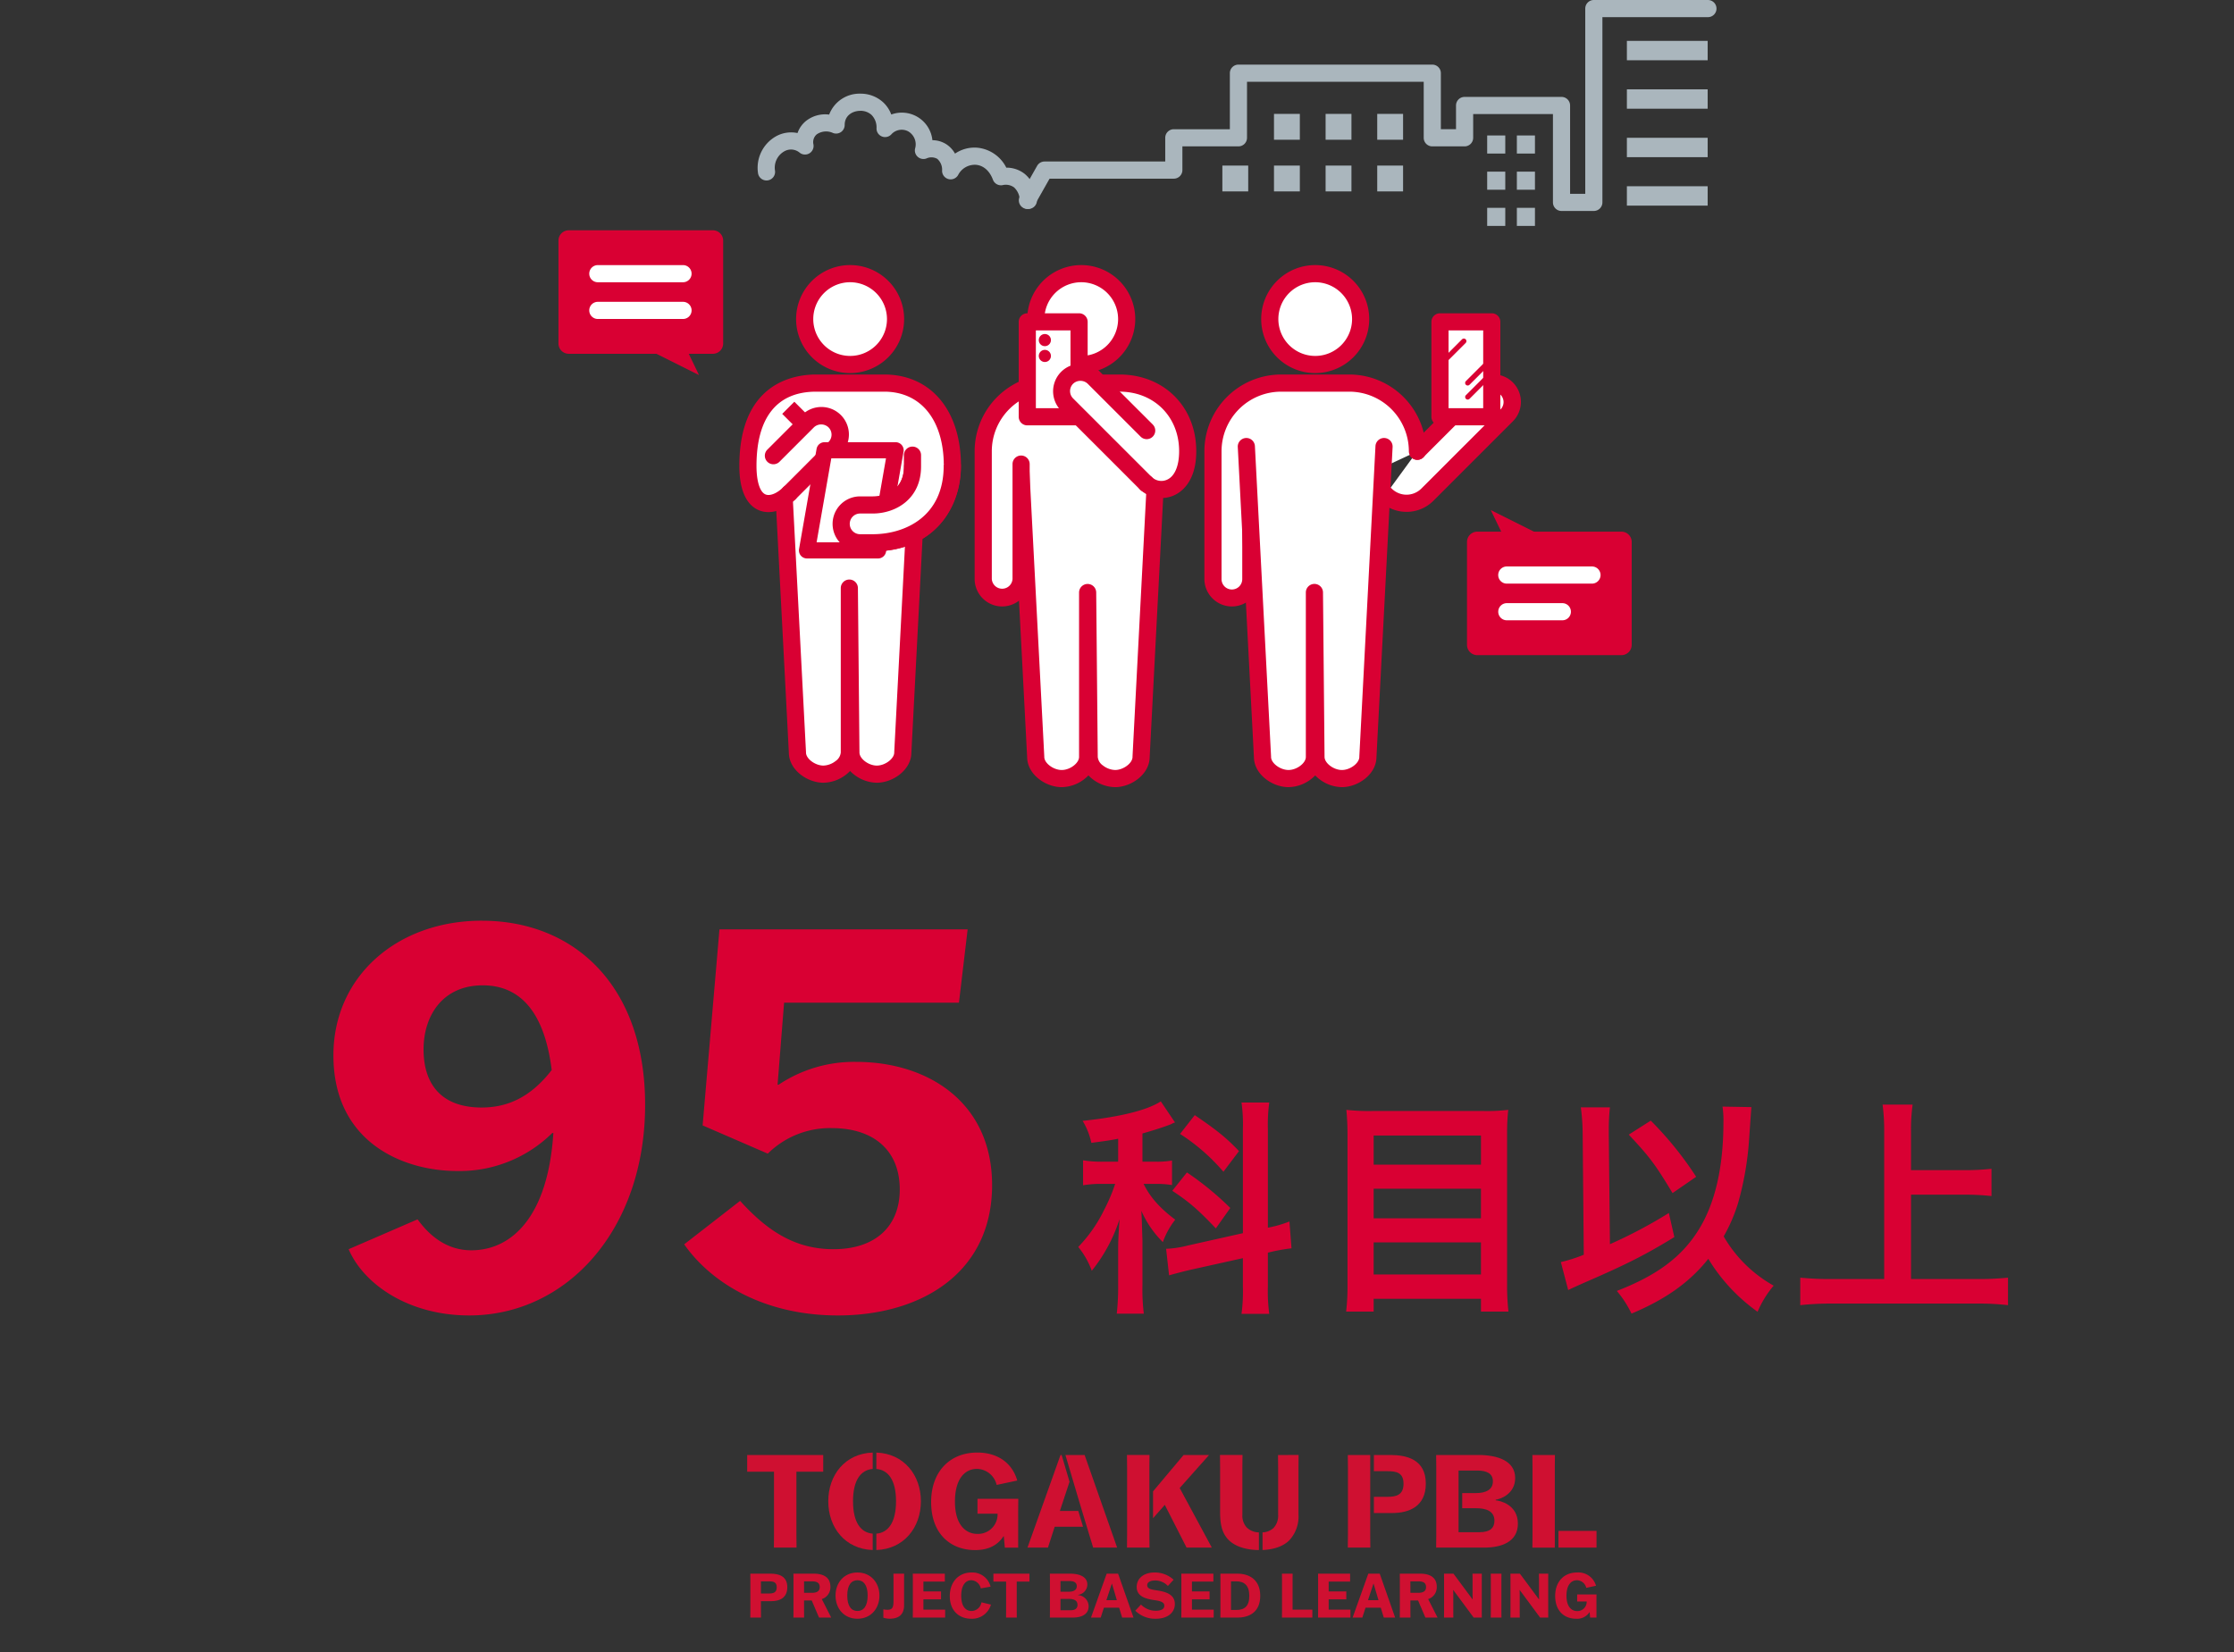 <svg xmlns="http://www.w3.org/2000/svg" xmlns:xlink="http://www.w3.org/1999/xlink" width="603" height="446" viewBox="0 0 603 446"><rect x="0" y="0" width="603" height="446" fill="#333333" stroke="none"/><defs><style>.a,.c{fill:#fff;}.a{stroke:#707070;opacity:0.5;}.b{clip-path:url(#a);}.d{fill:#d90033;}.e{fill:#aab6bd;}.f{fill:#cf1031;}</style><clipPath id="a"><rect class="a" width="603" height="446" transform="translate(683 2837)"/></clipPath></defs><g class="b" transform="translate(-683 -2837)"><g transform="translate(0 -16.372)"><path class="c" d="M770.054,1956.722l4.361,83.792c0,3.226,3.789,5.829,7.009,5.839s7.008-2.615,7.008-5.842v-44.381l.418,44.381c0,3.227,3.782,5.842,7.008,5.842s7.008-2.614,7.009-5.839l4.36-83.792" transform="translate(188.145 1017.204)"/><path class="d" d="M796.115,2048.92a10.2,10.2,0,0,1-6.148-2.2,9.706,9.706,0,0,1-1.07-.975,10.283,10.283,0,0,1-7.224,3.178c-4.383-.013-9.275-3.471-9.322-8.089l-4.358-83.738a2.315,2.315,0,0,1,4.624-.241l4.361,83.792c0,.04,0,.081,0,.121,0,1.673,2.46,3.517,4.7,3.524s4.688-1.846,4.688-3.525V1996.38a2.315,2.315,0,0,1,2.3-2.315h.011a2.316,2.316,0,0,1,2.315,2.294l.418,44.383a3.167,3.167,0,0,0,1.406,2.33,5.651,5.651,0,0,0,3.286,1.218c2.232-.007,4.694-1.852,4.695-3.525,0-.041,0-.08,0-.12l4.359-83.792a2.28,2.28,0,0,1,2.432-2.191,2.315,2.315,0,0,1,2.192,2.432l-4.357,83.739c-.048,4.617-4.941,8.074-9.318,8.088" transform="translate(187.894 1016.954)"/><path class="c" d="M749.775,1955.656l-4.361,83.792c0,3.226-3.789,5.83-7.009,5.841s-7.008-2.615-7.008-5.843l-.418-44.382v44.382c0,3.228-3.782,5.842-7.008,5.843s-7.008-2.615-7.009-5.841l-4.361-83.792" transform="translate(181.276 1017.076)"/><path class="d" d="M724.222,2047.854c-4.383-.014-9.275-3.47-9.323-8.088l-4.358-83.739a2.315,2.315,0,1,1,4.624-.241l4.36,83.792c0,.04,0,.081,0,.12,0,1.673,2.462,3.519,4.7,3.525a5.647,5.647,0,0,0,3.28-1.218,3.166,3.166,0,0,0,1.407-2.308v-44.384a2.315,2.315,0,0,1,2.3-2.315h.011a2.314,2.314,0,0,1,2.314,2.293l.419,44.384c0,1.7,2.456,3.548,4.692,3.548s4.695-1.851,4.695-3.524c0-.039,0-.081,0-.121l4.361-83.792a2.287,2.287,0,0,1,2.432-2.192,2.316,2.316,0,0,1,2.192,2.433l-4.358,83.738c-.047,4.617-4.939,8.075-9.317,8.089a10.293,10.293,0,0,1-7.23-3.178,9.69,9.69,0,0,1-1.069.974,10.2,10.2,0,0,1-6.142,2.2" transform="translate(181.028 1016.827)"/><path class="c" d="M749.019,1963.928c0,7.423-5.642,10.388-10.737,10.388h-3.4a5.11,5.11,0,1,0,0,10.219h3.4c10.19,0,21.474-5.932,21.474-20.776s-8.236-22.35-18.4-22.35h-18.4c-10.16,0-18.4,6.05-18.4,22.35,0,12.15,6.832,11.744,11.184,7.39" transform="translate(180.309 1015.386)"/><path class="d" d="M738.532,1987.1h-3.4a7.425,7.425,0,1,1,0-14.85h3.4c1.406,0,8.423-.389,8.423-8.073a2.315,2.315,0,1,1,4.63,0c0,8.728-6.767,12.7-13.052,12.7h-3.4a2.794,2.794,0,1,0,0,5.588h3.4c8.839,0,19.16-4.835,19.16-18.461,0-12.357-6.162-20.034-16.081-20.034h-18.4c-10.52,0-16.08,6.927-16.08,20.034,0,4.195.913,7.076,2.443,7.711,1.2.5,3.123-.291,4.789-1.957a2.315,2.315,0,0,1,3.274,3.274c-3.069,3.07-6.84,4.2-9.835,2.96-2.42-1-5.3-3.9-5.3-11.988,0-22.261,14.482-24.665,20.71-24.665h18.4c12.582,0,20.711,9.681,20.711,24.665,0,11.494-7.357,23.092-23.79,23.092" transform="translate(180.06 1015.137)"/><path class="c" d="M866.842,1959.8l16.889-16.89a5.109,5.109,0,0,1,7.227,7.225l-21.367,21.368a7.986,7.986,0,0,1-11.291,0" transform="translate(198.697 1015.39)"/><path class="d" d="M864.2,1976.411a10.232,10.232,0,0,1-7.283-3.016,2.315,2.315,0,1,1,3.274-3.274,5.668,5.668,0,0,0,8.017,0l21.367-21.367a2.794,2.794,0,0,0,0-3.951,2.86,2.86,0,0,0-3.953,0l-16.889,16.889a2.315,2.315,0,0,1-3.274-3.274l16.891-16.89a7.425,7.425,0,1,1,10.5,10.5L871.479,1973.4a10.236,10.236,0,0,1-7.283,3.016" transform="translate(198.446 1015.141)"/><path class="c" d="M871.886,1959.805a18.4,18.4,0,0,0-18.4-18.4H835.1a18.4,18.4,0,0,0-18.4,18.4v34.479a5.11,5.11,0,1,0,10.219,0v-13.408" transform="translate(193.704 1015.381)"/><path class="d" d="M822.06,2001.96a7.434,7.434,0,0,1-7.425-7.426v-34.479a20.734,20.734,0,0,1,20.711-20.711h18.4a20.735,20.735,0,0,1,20.711,20.711,2.315,2.315,0,1,1-4.63,0,16.1,16.1,0,0,0-16.081-16.08h-18.4a16.1,16.1,0,0,0-16.081,16.08v34.479a2.795,2.795,0,1,0,5.589,0v-13.408a2.315,2.315,0,1,1,4.63,0v13.408a7.433,7.433,0,0,1-7.424,7.426" transform="translate(193.453 1015.132)"/><path class="c" d="M805.3,1968.534c3.118,3.118,11.187,2.4,11.187-8.729s-8.236-18.4-18.4-18.4H779.7a18.4,18.4,0,0,0-18.4,18.4v34.479a5.11,5.11,0,1,0,10.219,0v-31" transform="translate(187.087 1015.381)"/><path class="d" d="M766.663,2001.96a7.434,7.434,0,0,1-7.425-7.426v-34.479a20.734,20.734,0,0,1,20.711-20.711h18.4c12,0,20.711,8.71,20.711,20.711,0,8.515-4.339,11.231-6.2,12a8.37,8.37,0,0,1-8.935-1.638,2.315,2.315,0,0,1,3.274-3.274,3.681,3.681,0,0,0,3.888.635c2.127-.881,3.347-3.7,3.347-7.727,0-9.318-6.764-16.08-16.081-16.08h-18.4a16.1,16.1,0,0,0-16.081,16.08v34.479a2.8,2.8,0,0,0,5.591,0v-31a2.315,2.315,0,1,1,4.63,0v31a7.434,7.434,0,0,1-7.425,7.426" transform="translate(186.836 1015.132)"/><path class="c" d="M798.492,1927.285a12.264,12.264,0,1,1-12.263-12.264,12.263,12.263,0,0,1,12.263,12.264" transform="translate(188.621 1012.224)"/><path class="d" d="M786.478,1942.115a14.579,14.579,0,1,1,14.579-14.579,14.594,14.594,0,0,1-14.579,14.579m0-24.527a9.948,9.948,0,1,0,9.949,9.949,9.959,9.959,0,0,0-9.949-9.949" transform="translate(188.371 1011.976)"/><path class="c" d="M854.9,1927.285a12.264,12.264,0,1,1-12.263-12.264,12.263,12.263,0,0,1,12.263,12.264" transform="translate(195.366 1012.224)"/><path class="d" d="M842.885,1942.115a14.579,14.579,0,1,1,14.578-14.579,14.595,14.595,0,0,1-14.578,14.579m0-24.527a9.948,9.948,0,1,0,9.949,9.949,9.96,9.96,0,0,0-9.949-9.949" transform="translate(195.116 1011.976)"/><path class="c" d="M718.242,1927.285a12.264,12.264,0,1,0,12.263-12.264,12.263,12.263,0,0,0-12.263,12.264" transform="translate(181.956 1012.224)"/><path class="d" d="M730.756,1942.115a14.579,14.579,0,1,1,14.579-14.579,14.595,14.595,0,0,1-14.579,14.579m0-24.527a9.948,9.948,0,1,0,9.949,9.949,9.96,9.96,0,0,0-9.949-9.949" transform="translate(181.707 1011.976)"/><path class="c" d="M824.732,1956.722l4.361,83.792c0,3.226,3.789,5.829,7.009,5.839s7.008-2.615,7.008-5.842v-44.381l.418,44.381c0,3.227,3.782,5.842,7.008,5.842s7.008-2.614,7.009-5.839l4.361-83.792" transform="translate(194.681 1017.204)"/><path class="d" d="M850.793,2048.92a10.292,10.292,0,0,1-7.223-3.171,10.283,10.283,0,0,1-7.218,3.171c-4.384-.013-9.276-3.471-9.323-8.089l-4.358-83.738a2.315,2.315,0,0,1,4.624-.241l4.36,83.792c0,.04,0,.081,0,.121,0,1.673,2.46,3.517,4.7,3.524s4.687-1.846,4.687-3.525V1996.38a2.315,2.315,0,0,1,4.63-.021l.418,44.383c0,1.7,2.456,3.548,4.692,3.548s4.695-1.851,4.695-3.524c0-.041,0-.081,0-.121l4.359-83.792a2.315,2.315,0,0,1,4.624.241l-4.357,83.738c-.047,4.617-4.94,8.075-9.318,8.089" transform="translate(194.43 1016.954)"/><rect class="c" width="13.98" height="25.628" transform="translate(960.286 2940.262)"/><path class="d" d="M786.134,1954.837h-13.98a2.315,2.315,0,0,1-2.314-2.315v-25.63a2.315,2.315,0,0,1,2.314-2.315h13.98a2.315,2.315,0,0,1,2.315,2.315v25.63a2.315,2.315,0,0,1-2.315,2.315m-11.664-4.631h9.35v-21h-9.35Z" transform="translate(188.131 1013.37)"/><path class="d" d="M777.946,1931.208a1.637,1.637,0,1,1-1.637-1.636,1.637,1.637,0,0,1,1.637,1.636" transform="translate(188.719 1013.976)"/><path class="d" d="M777.946,1935.027a1.637,1.637,0,1,1-1.637-1.637,1.638,1.638,0,0,1,1.637,1.637" transform="translate(188.719 1014.434)"/><path class="c" d="M803.151,1954.535l-14.273-14.274a5.11,5.11,0,0,0-7.227,7.227l21.367,21.366" transform="translate(189.362 1015.072)"/><path class="d" d="M803.268,1971.42a2.31,2.31,0,0,1-1.637-.678l-21.367-21.367a7.425,7.425,0,0,1,10.5-10.5l14.272,14.274a2.315,2.315,0,1,1-3.274,3.274l-14.272-14.273a2.865,2.865,0,0,0-3.954,0,2.793,2.793,0,0,0,0,3.951l21.367,21.368a2.315,2.315,0,0,1-1.637,3.952" transform="translate(189.112 1014.824)"/><rect class="c" width="13.98" height="25.628" transform="translate(1071.681 2940.262)"/><path class="d" d="M885.627,1954.837H871.646a2.315,2.315,0,0,1-2.314-2.315v-25.63a2.315,2.315,0,0,1,2.314-2.315h13.981a2.315,2.315,0,0,1,2.315,2.315v25.63a2.315,2.315,0,0,1-2.315,2.315m-11.666-4.631h9.351v-21h-9.351Z" transform="translate(200.032 1013.37)"/><path class="d" d="M872.466,1937.373a.694.694,0,0,1-.491-1.185l5.321-5.319a.694.694,0,1,1,.981.982l-5.32,5.319a.693.693,0,0,1-.491.2" transform="translate(200.335 1014.106)"/><path class="d" d="M878.147,1946.093a.7.7,0,0,1-.491-1.186l5.319-5.319a.695.695,0,0,1,.983.982l-5.32,5.319a.7.7,0,0,1-.491.2" transform="translate(201.016 1015.153)"/><path class="d" d="M878.147,1942.7a.695.695,0,0,1-.491-1.186l5.319-5.319a.695.695,0,0,1,.983.982l-5.32,5.32a.7.7,0,0,1-.491.2" transform="translate(201.016 1014.746)"/><rect class="d" width="4.63" height="20.884" transform="translate(894.137 2965.104) rotate(-45)"/><path class="c" d="M710.673,1960.084l9.311-9.311A5.11,5.11,0,0,1,727.21,1958l-12.2,12.2" transform="translate(181.055 1016.337)"/><path class="d" d="M715.265,1972.762a2.315,2.315,0,0,1-1.637-3.952l12.2-12.2a2.795,2.795,0,0,0,0-3.952,2.858,2.858,0,0,0-3.951,0l-9.311,9.31a2.315,2.315,0,0,1-3.274-3.273l9.311-9.311a7.425,7.425,0,1,1,10.5,10.5l-12.2,12.2a2.31,2.31,0,0,1-1.637.678" transform="translate(180.805 1016.087)"/><path class="c" d="M737.984,1984.628H718.8l4.731-27.034h19.186Z" transform="translate(182.024 1017.333)"/><path class="d" d="M738.219,1987.04H719.033a2.177,2.177,0,0,1-2.144-2.552l4.731-27.035a2.176,2.176,0,0,1,2.144-1.8H742.95a2.177,2.177,0,0,1,2.144,2.552l-4.731,27.035a2.176,2.176,0,0,1-2.144,1.8m-16.595-4.354H736.39l3.968-22.681H725.593Z" transform="translate(181.79 1017.098)"/><path class="c" d="M757.029,1961.654c0,14.847-11.284,20.778-21.475,20.778h-3.4a5.11,5.11,0,0,1,0-10.22h3.4c5.1,0,10.738-2.965,10.738-10.388v-3.056" transform="translate(183.007 1017.475)"/><path class="d" d="M735.8,1985h-3.4a7.425,7.425,0,1,1,0-14.85h3.4c1.406,0,8.423-.389,8.423-8.073v-3.055a2.315,2.315,0,1,1,4.63,0v3.055c0,8.728-6.767,12.7-13.053,12.7h-3.4a2.794,2.794,0,1,0,0,5.588h3.4c8.839,0,19.16-4.835,19.16-18.461a2.315,2.315,0,1,1,4.63,0c0,11.494-7.357,23.092-23.79,23.092" transform="translate(182.758 1017.226)"/><path class="e" d="M925.228,1906.018h-8.721a2.315,2.315,0,0,1-2.315-2.315v-23.846H892.658v6.406a2.316,2.316,0,0,1-2.314,2.316h-8.721a2.316,2.316,0,0,1-2.314-2.316v-15.127H831.614v15.127a2.316,2.316,0,0,1-2.315,2.316H814.172v6.4a2.315,2.315,0,0,1-2.314,2.316H778.323l-3.965,7.007a2.315,2.315,0,0,1-4.029-2.282l4.629-8.181a2.317,2.317,0,0,1,2.015-1.175h32.569v-6.4a2.315,2.315,0,0,1,2.315-2.315h15.127V1868.82a2.314,2.314,0,0,1,2.314-2.315h52.325a2.315,2.315,0,0,1,2.315,2.315v15.127h4.09v-6.407a2.316,2.316,0,0,1,2.315-2.316h26.162a2.316,2.316,0,0,1,2.314,2.316v23.847h4.093v-50.009a2.315,2.315,0,0,1,2.314-2.315H956.02a2.316,2.316,0,0,1,0,4.632H927.542V1903.7a2.314,2.314,0,0,1-2.314,2.315" transform="translate(187.979 1004.309)"/><path class="e" d="M779.993,1902.744a2.316,2.316,0,0,1-2.311-2.2,4.9,4.9,0,0,0-1.552-3.63,3.8,3.8,0,0,0-3.133-.6,2.31,2.31,0,0,1-2.567-1.475c-.887-2.388-2.565-3.854-4.6-4.021a5.066,5.066,0,0,0-4.8,2.765,2.315,2.315,0,0,1-4.325-1.149,3.875,3.875,0,0,0-1.3-3.221,3.244,3.244,0,0,0-2.937-.1,2.316,2.316,0,0,1-3.059-2.643,4.049,4.049,0,0,0-1.859-4.685,3.756,3.756,0,0,0-4.571.849,2.314,2.314,0,0,1-3.973-1.616,4.793,4.793,0,0,0-1.35-3.673,4.37,4.37,0,0,0-3-1.1c-2.043,0-4.242,1.2-4.242,3.826a2.313,2.313,0,0,1-3.118,2.171,4.452,4.452,0,0,0-4.431.361,2.757,2.757,0,0,0-.884,2.7,2.316,2.316,0,0,1-3.74,2.225,3.634,3.634,0,0,0-4.176-.318,5.076,5.076,0,0,0-2.451,5.242,2.315,2.315,0,0,1-4.6.557,9.758,9.758,0,0,1,4.817-9.856,8.409,8.409,0,0,1,5.857-.906,7.235,7.235,0,0,1,2.183-3.183,8.334,8.334,0,0,1,6.356-1.8,8.755,8.755,0,0,1,8.425-5.65,8.98,8.98,0,0,1,6.159,2.342,8.561,8.561,0,0,1,2.182,3.284,8.293,8.293,0,0,1,11.1,6.937,6.937,6.937,0,0,1,3.969,1.239,7.206,7.206,0,0,1,2.136,2.385,9.311,9.311,0,0,1,6.012-1.6,9.792,9.792,0,0,1,7.83,5.389,7.891,7.891,0,0,1,4.986,1.7,9.351,9.351,0,0,1,3.286,7.015,2.315,2.315,0,0,1-2.2,2.427c-.039,0-.078,0-.118,0" transform="translate(180.581 1007.044)"/><rect class="e" width="21.802" height="5.233" transform="translate(1122.129 2864.408)"/><rect class="e" width="21.802" height="5.233" transform="translate(1122.129 2877.488)"/><rect class="e" width="21.802" height="5.233" transform="translate(1122.129 2890.57)"/><rect class="e" width="21.802" height="5.233" transform="translate(1122.129 2903.651)"/><rect class="e" width="6.976" height="6.977" transform="translate(1026.875 2884.118)"/><rect class="e" width="6.976" height="6.977" transform="translate(1040.807 2884.118)"/><rect class="e" width="6.976" height="6.977" transform="translate(1054.741 2884.118)"/><rect class="e" width="6.976" height="6.977" transform="translate(1026.875 2898.071)"/><rect class="e" width="6.976" height="6.977" transform="translate(1040.807 2898.071)"/><rect class="e" width="6.976" height="6.977" transform="translate(1054.741 2898.071)"/><rect class="e" width="6.976" height="6.977" transform="translate(1012.941 2898.071)"/><rect class="e" width="4.884" height="4.883" transform="translate(1084.418 2889.942)"/><rect class="e" width="4.883" height="4.883" transform="translate(1092.43 2889.942)"/><rect class="e" width="4.884" height="4.883" transform="translate(1084.418 2899.711)"/><rect class="e" width="4.883" height="4.883" transform="translate(1092.43 2899.711)"/><rect class="e" width="4.884" height="4.883" transform="translate(1084.418 2909.478)"/><rect class="e" width="4.883" height="4.883" transform="translate(1092.43 2909.478)"/><path class="d" d="M661.581,1937.848h38.9a2.777,2.777,0,0,0,2.777-2.777v-27.782a2.778,2.778,0,0,0-2.777-2.779h-38.9a2.779,2.779,0,0,0-2.779,2.779v27.782a2.778,2.778,0,0,0,2.779,2.777" transform="translate(174.938 1011.032)"/><path class="d" d="M690.493,1932.68l3.666,7.6-13.037-6.518" transform="translate(177.521 1014.348)"/><path class="c" d="M691.615,1917.521H668.622a2.315,2.315,0,0,1,0-4.63h22.992a2.315,2.315,0,0,1,0,4.63" transform="translate(175.744 1012.049)"/><path class="c" d="M691.615,1926.363H668.622a2.315,2.315,0,0,1,0-4.631h22.992a2.315,2.315,0,0,1,0,4.631" transform="translate(175.744 1013.121)"/><path class="d" d="M919.616,2010.552h-38.9a2.777,2.777,0,0,1-2.777-2.777v-27.782a2.778,2.778,0,0,1,2.777-2.779h38.9a2.779,2.779,0,0,1,2.778,2.779v27.782a2.778,2.778,0,0,1-2.778,2.777" transform="translate(201.034 1019.685)"/><path class="d" d="M887.307,1979.6l-3.667-7.6,13.037,6.518" transform="translate(201.75 1019.068)"/><path class="c" d="M910.755,1990.226H887.762a2.315,2.315,0,0,1,0-4.631h22.992a2.315,2.315,0,0,1,0,4.631" transform="translate(201.951 1020.702)"/><path class="c" d="M902.747,1999.067H887.762a2.315,2.315,0,1,1,0-4.63h14.984a2.315,2.315,0,0,1,0,4.63" transform="translate(201.959 1021.764)"/><g transform="translate(884.682 3245.502)"><path class="f" d="M613.425,2236.148v2.869l.017,1.558h-2.885l.017-1.558v-8.738l-.017-1.559h5.438c2.123,0,4.544.581,4.544,3.664,0,2.951-2.172,3.763-4.278,3.763Zm0-2.073h2.189c1.161,0,2.073-.248,2.073-1.675,0-1.459-.962-1.608-2.073-1.608h-2.189Z" transform="translate(-609.715 -2196.02)"/><path class="f" d="M627.856,2240.575l-1.974-4.61H623.81v3.052l.017,1.558h-2.885l.017-1.558v-8.738l-.017-1.559h5.471c2.039,0,4.51.6,4.51,3.548a3.327,3.327,0,0,1-2.322,3.316l2.521,4.956v.035Zm-4.046-6.682h2.106c1.061,0,2.122-.264,2.122-1.543,0-1.359-1.061-1.557-2.188-1.557h-2.04Z" transform="translate(-608.464 -2196.02)"/><path class="f" d="M631.089,2234.671c0-3.414,2.238-6.233,5.92-6.233,3.664,0,5.936,2.819,5.936,6.233,0,3.434-2.272,6.252-5.936,6.252-3.681,0-5.92-2.819-5.92-6.252m8.672,0c0-2.866-1.128-4.144-2.753-4.144s-2.753,1.277-2.753,4.144c0,2.886,1.128,4.163,2.753,4.163s2.753-1.277,2.753-4.163" transform="translate(-607.245 -2196.054)"/><path class="f" d="M642.613,2238.353a5.28,5.28,0,0,0,1.095.116c1.343,0,1.641-.614,1.641-2.371v-5.821c0-.315-.017-1.26-.017-1.558h2.886c0,.3-.017,1.26-.017,1.558v7c0,2.768-1.808,3.6-3.815,3.6a5.631,5.631,0,0,1-1.774-.265Z" transform="translate(-605.858 -2196.021)"/><path class="f" d="M657.326,2235.65h-4.759v2.786h5.87v2.139H649.7l.017-1.559v-8.738l-.017-1.559h8.655v2.139h-5.787v2.653h4.759Z" transform="translate(-605.005 -2196.021)"/><path class="f" d="M669.728,2237.11a5.292,5.292,0,0,1-5.339,3.813c-3.15,0-5.769-2.055-5.769-6.118,0-3.781,2.354-6.368,5.869-6.368a5.066,5.066,0,0,1,5.14,3.83l-2.653.464a2.737,2.737,0,0,0-2.553-2.205c-1.542,0-2.719,1.376-2.719,4.162,0,3.25,1.459,4.145,2.785,4.145a2.763,2.763,0,0,0,2.67-2.338Z" transform="translate(-603.933 -2196.054)"/><path class="f" d="M675.423,2230.859v8.157l.016,1.56h-2.9l.016-1.56v-8.157h-3.431v-2.139h9.733v2.139Z" transform="translate(-602.669 -2196.021)"/><path class="f" d="M682.749,2230.278s-.017-1.542-.017-1.558h5.422c2.3,0,4.693.679,4.693,2.951a2.861,2.861,0,0,1-2.488,2.769v.082a3.03,3.03,0,0,1,2.835,2.985c0,2.355-2.139,3.068-4.311,3.068h-6.151l.017-1.559Zm2.852,3.317h2.238c1.276,0,2.155-.448,2.155-1.493,0-.977-.713-1.391-2.007-1.391H685.6Zm0,1.939v3.067h2.7c1.343,0,1.89-.563,1.89-1.46,0-1.242-1.061-1.607-2.338-1.607Z" transform="translate(-601.034 -2196.02)"/><path class="f" d="M695.263,2240.575h-2.62l4.229-11.856h3.083l4.162,11.856h-3.067l-.813-2.67h-4.11Zm1.525-4.693h2.835l-1.327-4.459h-.034Z" transform="translate(-599.841 -2196.021)"/><path class="f" d="M712.113,2232.07a4.72,4.72,0,0,0-3.432-1.475c-1.277,0-2.155.448-2.155,1.293,0,1.144,1.658,1.21,3.084,1.458,2.222.381,4.377,1.161,4.377,3.6,0,2.271-1.857,3.979-5.141,3.979a7.617,7.617,0,0,1-5.538-2.172l1.543-1.658a5.538,5.538,0,0,0,3.979,1.674c1.344,0,2.321-.414,2.321-1.343,0-1.259-1.741-1.36-3.282-1.624-2.223-.382-4.179-1.161-4.179-3.465,0-2.206,1.791-3.9,4.825-3.9a7.5,7.5,0,0,1,5.14,1.957Z" transform="translate(-598.557 -2196.054)"/><path class="f" d="M722.031,2235.65h-4.758v2.786h5.869v2.139H714.4l.016-1.559v-8.738l-.016-1.559h8.655v2.139h-5.786v2.653h4.758Z" transform="translate(-597.223 -2196.021)"/><path class="f" d="M723.812,2228.72h4.61c3.2,0,6.151,1.642,6.151,5.985,0,4.444-3.018,5.87-6.151,5.87h-4.61l.017-1.558v-8.738Zm2.869,9.8h1.459c2.14,0,3.482-.978,3.482-3.781s-1.327-3.946-3.482-3.946h-1.459Z" transform="translate(-596.092 -2196.02)"/><path class="f" d="M738.649,2240.575l.016-1.559v-8.738l-.016-1.559h2.885l-.016,1.559v8.157h5.338v2.139Z" transform="translate(-594.308 -2196.02)"/><path class="f" d="M754.974,2235.65h-4.758v2.786h5.869v2.139h-8.738l.016-1.559v-8.738l-.016-1.559H756v2.139h-5.785v2.653h4.758Z" transform="translate(-593.261 -2196.021)"/><path class="f" d="M758.3,2240.575h-2.62l4.229-11.856h3.083l4.162,11.856h-3.067l-.813-2.67h-4.11Zm1.525-4.693h2.835l-1.326-4.459H761.3Z" transform="translate(-592.26 -2196.021)"/><path class="f" d="M773.951,2240.575l-1.974-4.61h-2.071v3.052l.016,1.558h-2.885l.017-1.558v-8.738l-.017-1.559h5.471c2.04,0,4.51.6,4.51,3.548a3.326,3.326,0,0,1-2.321,3.316l2.521,4.956v.035Zm-4.045-6.682h2.1c1.061,0,2.123-.264,2.123-1.543,0-1.359-1.062-1.557-2.189-1.557h-2.039Z" transform="translate(-590.892 -2196.02)"/><path class="f" d="M785.382,2228.719h2.52l-.016,1.558v8.739l.016,1.559h-2.2l-5.505-7.443h-.032l.032,1.043v4.842l.017,1.559h-2.52l.016-1.559v-8.739l-.016-1.558h2.552l5.157,6.948h.034l-.034-1.045v-4.345Z" transform="translate(-589.611 -2196.021)"/><path class="f" d="M788.961,2240.575l.016-1.559v-8.738l-.016-1.559h2.885l-.016,1.559v8.738l.016,1.559Z" transform="translate(-588.256 -2196.02)"/><path class="f" d="M801.388,2228.719h2.52l-.016,1.558v8.739l.016,1.559h-2.2l-5.505-7.443h-.032l.032,1.043v4.842l.017,1.559H793.7l.016-1.559v-8.739l-.016-1.558h2.552l5.157,6.948h.034l-.034-1.045v-4.345Z" transform="translate(-587.687 -2196.021)"/><path class="f" d="M815.621,2240.609h-1.708l-.132-1.46h-.033a3.989,3.989,0,0,1-3.632,1.774c-3.166,0-5.636-2.09-5.636-6.151,0-3.88,2.386-6.334,5.9-6.334a4.94,4.94,0,0,1,5.123,3.582l-2.635.563a2.65,2.65,0,0,0-2.521-2.055c-1.526,0-2.819,1.245-2.819,4.2,0,3.035,1.442,4.129,2.869,4.129a2.5,2.5,0,0,0,2.586-2.588h-2.57v-1.907h5.223l-.016,1.559Z" transform="translate(-586.389 -2196.054)"/><path class="f" d="M623.091,2204.635v17.2l.035,3.288h-6.119l.035-3.288v-17.2H609.8v-4.51h20.525v4.51Z" transform="translate(-609.804 -2199.459)"/><path class="f" d="M677.617,2225.2h-3.6l-.279-3.077h-.071c-1.433,2.167-3.706,3.742-7.657,3.742-6.678,0-11.888-4.406-11.888-12.971,0-8.183,5.036-13.357,12.447-13.357,5.315,0,9.371,2.622,10.8,7.553l-5.559,1.189a5.585,5.585,0,0,0-5.315-4.335c-3.216,0-5.944,2.622-5.944,8.846,0,6.4,3.042,8.706,6.05,8.706a5.269,5.269,0,0,0,5.454-5.454h-5.419v-4.022h11.013l-.035,3.287Z" transform="translate(-604.474 -2199.531)"/><path class="f" d="M805.039,2220.614v-17.2l.035-3.287H798.99l.034,3.287v18.427l-.034,3.287h6.051v-4.51Z" transform="translate(-587.05 -2199.459)"/><rect class="f" width="10.271" height="4.51" transform="translate(218.977 21.155)"/><path class="f" d="M791.885,2212.362v-.175c1.119-.105,5.245-1.469,5.245-5.839,0-4.791-5.035-6.225-9.9-6.225H775.8c0,.037.035,3.288.035,3.288v18.426l-.035,3.287h12.973c4.58,0,9.09-1.5,9.09-6.468,0-5.175-4.93-6.224-5.979-6.294m-4.335,8.6h-5.7v-16.643h5.035c2.728,0,4.231.874,4.231,2.937,0,2.2-1.854,3.146-4.546,3.146h-3.734v4.091h3.77c2.692,0,4.929.77,4.929,3.391,0,1.889-1.154,3.078-3.986,3.078" transform="translate(-589.838 -2199.459)"/><path class="f" d="M730.988,2219.739a4.705,4.705,0,0,1-1.224-3.531v-12.8l.036-3.286h-6.084l.035,3.286v11.958c0,3.148.35,5.805,2.413,7.8,1.678,1.609,4.463,2.58,8.058,2.619v-4.769a4.811,4.811,0,0,1-3.233-1.277" transform="translate(-596.103 -2199.459)"/><path class="f" d="M738.146,2200.124l.035,3.288v12.831a4.84,4.84,0,0,1-1.224,3.567,4.6,4.6,0,0,1-2.983,1.2v4.76c3.133-.123,5.591-1.016,7.179-2.571a9.407,9.407,0,0,0,2.517-7.027v-12.762l.036-3.288Z" transform="translate(-594.87 -2199.459)"/><path class="f" d="M714.782,2209.04l7.868-8.846v-.069h-6.818l-8.243,9.815v7.246l3.173-3.6,5.874,11.538h6.783v-.069Z" transform="translate(-598.042 -2199.459)"/><path class="f" d="M707.356,2211.033v-7.622l.035-3.288h-6.083l.034,3.288v18.426l-.034,3.287h6.083l-.035-3.287v-3.531l0,0v-7.271Z" transform="translate(-598.798 -2199.459)"/><path class="f" d="M636.019,2212.676c0-5.753,2.153-8.464,5.311-8.716v-4.419c-7.468.247-11.989,6.086-11.989,13.134,0,7.082,4.521,12.923,11.989,13.17v-4.419c-3.158-.251-5.311-2.965-5.311-8.751" transform="translate(-607.455 -2199.529)"/><path class="f" d="M652.947,2212.676c0-7.047-4.588-12.887-12.024-13.134v4.419c3.158.252,5.311,2.963,5.311,8.716,0,5.786-2.153,8.5-5.311,8.751v4.419c7.436-.247,12.024-6.088,12.024-13.17" transform="translate(-606.061 -2199.529)"/><path class="f" d="M686.081,2215.229l2.607-7.879-2.136-7.226h-.3l-8.916,25h5.525l1.818-5.629h7.652l-1.281-4.266Z" transform="translate(-601.681 -2199.459)"/><path class="f" d="M700.436,2225.124l-8.776-25H686.48l2.116,7.157,2.052,6.9h0l2.262,7.477,1.054,3.463Z" transform="translate(-600.582 -2199.459)"/><path class="f" d="M765.231,2200.124H760.8v4.37h3.63c2.343,0,4.37.315,4.37,3.393,0,3.007-1.924,3.531-4.37,3.531H760.8v4.369h4.993c4.44,0,9.021-1.712,9.021-7.936,0-6.5-5.105-7.727-9.581-7.727" transform="translate(-591.644 -2199.459)"/><path class="f" d="M760.567,2211.418v-11.293h-6.049l.034,3.286v18.427l-.034,3.287H760.6l-.035-3.287v-10.42Z" transform="translate(-592.399 -2199.459)"/></g><g transform="translate(773 3101.928)"><path class="d" d="M664.059,2129.426h-.3a35.614,35.614,0,0,1-25.651,10.261c-14.658,0-33.421-7.769-33.421-31.222,0-21.4,17.3-36.353,40.016-36.353,25.066,0,44.121,17.591,44.121,49.692,0,33.714-21.108,56.874-47.493,56.874-16.27,0-28.437-8.355-32.54-17.882l18.614-8.062c3.52,4.838,8.21,8.355,14.514,8.355,10.7,0,20.666-8.795,22.134-31.662m-.442-17c-1.9-15.244-8.208-22.866-18.616-22.866-10.846,0-15.976,8.208-15.976,17.3s4.543,15.683,15.683,15.683c7.184,0,13.339-2.931,18.909-10.114" transform="translate(-604.692 -2072.112)"/><path class="d" d="M704.619,2147.5c7.184,7.916,14.659,13.047,25.213,13.047,11.286,0,17.882-6.156,17.882-16.124,0-10.554-7.035-16.564-18.322-16.564a23.837,23.837,0,0,0-17.3,6.89l-17.589-7.622,4.544-52.916h66.988L763.692,2094h-47.2l-1.757,22.134h.293a36.676,36.676,0,0,1,20.961-6.156c19.054,0,36.645,10.7,36.645,33.274,0,23.746-19.2,35.18-41.63,35.18-19.348,0-33.86-8.357-41.482-19.2Z" transform="translate(-594.851 -2071.865)"/><path class="d" d="M795.584,2125.827c-2.538.5-3.59.62-7.241,1.114a18.95,18.95,0,0,0-2.351-5.94c10.023-1.052,17.388-2.848,21.1-5.26l3.836,5.694a3.843,3.843,0,0,0-.988.433c-1.674.681-4.7,1.671-7.8,2.538v7.612h3.4a22.976,22.976,0,0,0,4.581-.31v6.622a26.4,26.4,0,0,0-4.7-.31h-2.972c1.734,3.527,4.332,6.5,8.542,9.654a21.488,21.488,0,0,0-3.343,6.065,27.347,27.347,0,0,1-5.817-8.479c.122,1.547.186,4.27.307,8.045v12.131a52.55,52.55,0,0,0,.371,7.612h-7.3a66.1,66.1,0,0,0,.371-7.612V2155.41c0-1.425.06-3.219.371-7.86a43.109,43.109,0,0,1-7.489,13.925,22.142,22.142,0,0,0-3.651-6.436,38.452,38.452,0,0,0,6.994-10.026,46.831,46.831,0,0,0,2.969-6.993h-3.216a29.366,29.366,0,0,0-5.448.371v-6.745a29.579,29.579,0,0,0,5.57.371h3.9Zm33.667-2.6a42.35,42.35,0,0,0-.371-7.18h7.487a44,44,0,0,0-.371,7.118v26.672a30.72,30.72,0,0,0,5.819-1.67l.557,7.241a50.184,50.184,0,0,0-5.879,1.051l-.5.124v9.222a45.626,45.626,0,0,0,.371,7.3h-7.487a44.857,44.857,0,0,0,.371-7.364v-7.675l-13.924,3.094c-2.415.557-4.456,1.115-6,1.547l-.8-7.179h.308a27.372,27.372,0,0,0,5.509-.866l14.915-3.341Zm-15.1,11.7a81.507,81.507,0,0,1,11.7,9.592l-3.9,5.508c-4.889-5.136-7.179-7.117-11.758-10.148Zm2.105-15.472c6,4.085,8.54,6.127,11.944,9.716l-4.208,5.571a53.013,53.013,0,0,0-11.7-10.211Z" transform="translate(-583.77 -2066.967)"/><path class="d" d="M886.719,2118.1a48.848,48.848,0,0,0,6.62-.31,58.5,58.5,0,0,0-.308,6.375v40.6a62.555,62.555,0,0,0,.371,7.489h-7.425v-3.465H857.013v3.465h-7.428a57.817,57.817,0,0,0,.371-6.994v-40.845c0-2.415-.122-4.58-.307-6.623a55.742,55.742,0,0,0,6.93.31Zm-.742,6.621H857.014v7.861h28.964Zm-28.965,22.342h28.964v-7.983H857.013Zm0,15.163h28.964v-8.664H857.013Z" transform="translate(-576.237 -2066.726)"/><path class="d" d="M907.5,2124.563a56.682,56.682,0,0,0-.5-7.365h7.86a54.671,54.671,0,0,0-.31,6.064v1.362l.31,29.52a129.31,129.31,0,0,0,15.9-8.416l1.485,6.5c-7.672,4.7-12.871,7.364-24.322,12.315-2.351,1.052-2.784,1.238-4.332,1.98l-1.98-7.549a40.685,40.685,0,0,0,6.188-1.981Zm45.549-7.426c-.064.681-.064.681-.62,8.6a82.961,82.961,0,0,1-2.969,17.266,44.429,44.429,0,0,1-3.9,9.037,35.736,35.736,0,0,0,13.491,13.3,27.2,27.2,0,0,0-4.332,7.056,48.214,48.214,0,0,1-13.306-14.3c-5.014,6.313-11.451,10.894-20.732,14.792a28.437,28.437,0,0,0-3.961-6.126c10.891-4.208,17.576-9.222,22.094-16.524q6.683-10.769,6.684-29.149a25.252,25.252,0,0,0-.249-4.085Zm-27.169,3.651a92.772,92.772,0,0,1,12.254,15.162l-6.375,4.4c-4.7-7.8-6.188-9.779-11.819-15.782Z" transform="translate(-570.307 -2066.816)"/><path class="d" d="M989.31,2163.611h17.823a79.638,79.638,0,0,0,8.357-.371v7.426a67.525,67.525,0,0,0-8.231-.434h-39.3a77.362,77.362,0,0,0-8.541.434v-7.426a81.825,81.825,0,0,0,8.541.371h14.109v-39.979a52.918,52.918,0,0,0-.431-7.117h8.107a49.715,49.715,0,0,0-.435,7.117v10.583h14.544a63.172,63.172,0,0,0,7.179-.371v7.364a64.732,64.732,0,0,0-7.179-.371H989.31Z" transform="translate(-563.49 -2066.875)"/></g></g></g></svg>